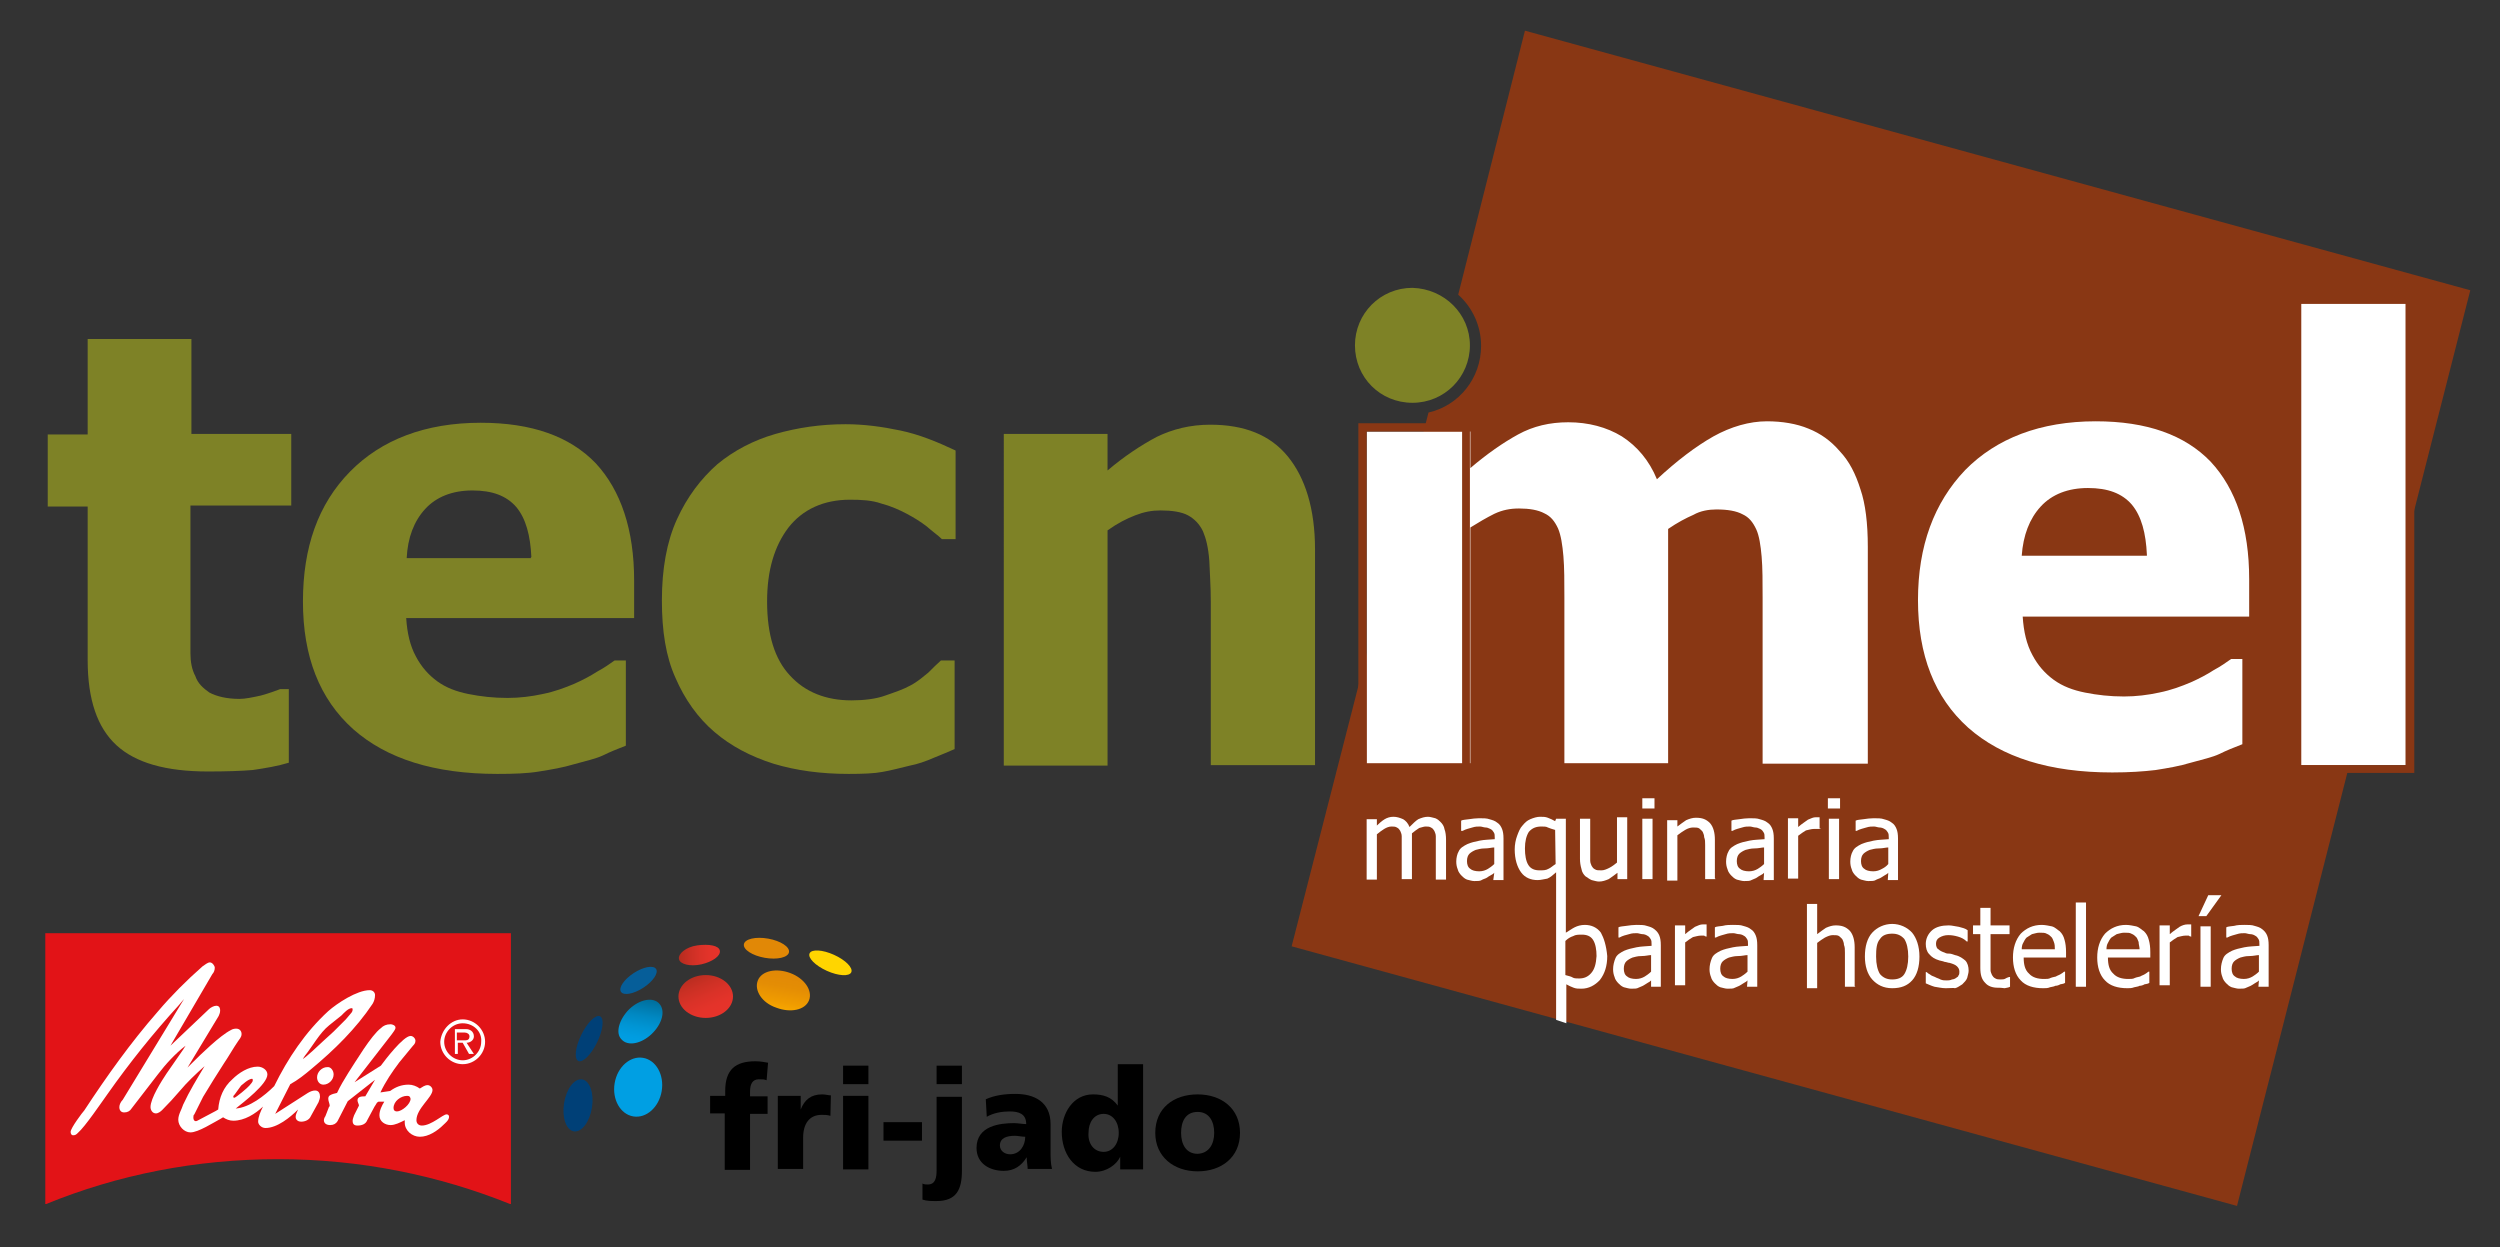<?xml version="1.0" encoding="utf-8"?>
<!-- Generator: Adobe Illustrator 22.0.1, SVG Export Plug-In . SVG Version: 6.00 Build 0)  -->
<svg version="1.1" id="Capa_1" xmlns="http://www.w3.org/2000/svg" xmlns:xlink="http://www.w3.org/1999/xlink" x="0px" y="0px"
	 viewBox="0 0 513.3 256.1" style="enable-background:new 0 0 513.3 256.1;" xml:space="preserve">
<rect x="0" y="0" width="513.3" height="256.1" fill="#333333" stroke="none"/>
<style type="text/css">
	.st0{fill:#893714;}
	.st1{fill:#7E8226;}
	.st2{fill:#FFFFFF;}
	.st3{fill:#E21317;}
	.st4{fill:#009FE3;}
	.st5{fill:url(#SVGID_1_);}
	.st6{fill:#004077;}
	.st7{fill:#065E99;}
	.st8{fill:url(#SVGID_2_);}
	.st9{fill:url(#SVGID_3_);}
	.st10{fill:url(#SVGID_4_);}
	.st11{fill:#E18806;}
	.st12{fill:#FFD500;}
</style>
<path class="st0" d="M313.1,6.3l-13.7,54.2c2.9,2.6,4.7,6.4,4.7,10.5c0,6.7-4.6,12.3-10.8,13.7l-28.1,109.6l194.1,53.3l47.9-188
	L313.1,6.3z"/>
<path class="st1" d="M301.8,70.9c0,6.5-5.2,11.8-11.8,11.8s-11.8-5.2-11.8-11.8c0-6.5,5.2-11.8,11.8-11.8
	C296.6,59.3,301.8,64.5,301.8,70.9"/>
<path class="st1" d="M42.7,158.4c-8.7,0-14.9-1.8-18.8-5.4c-3.9-3.6-5.9-9.3-5.9-17.5V104H9.8V89.2H18V69.6h21.3v19.5h20.5v14.7
	H39.1v24.1c0,2.5,0,4.4,0,6.2c0,1.8,0.3,3.4,1,4.7c0.5,1.5,1.6,2.5,2.9,3.4c1.5,0.8,3.6,1.3,6.2,1.3c1.1,0,2.6-0.3,4.4-0.7
	c1.8-0.5,3.1-1,3.9-1.3h1.8v15.1c-2.3,0.7-4.7,1.1-7.4,1.5C49.5,158.3,46.4,158.4,42.7,158.4"/>
<path class="st1" d="M102.1,158.9c-12.9,0-22.7-3.1-29.6-9.2c-6.9-6.2-10.3-14.9-10.3-26.2c0-11.1,3.1-20,9.7-26.7
	c6.4-6.5,15.4-10,26.8-10c10.5,0,18.3,2.8,23.6,8.3c5.2,5.6,7.9,13.7,7.9,24.1v7.7H83.4c0.2,3.1,0.8,5.7,2,7.9
	c1.1,2.1,2.6,3.8,4.4,5.1s3.9,2.1,6.4,2.6c2.5,0.5,5.1,0.8,8,0.8c2.5,0,4.9-0.3,7.2-0.8c2.5-0.5,4.6-1.3,6.5-2.1
	c1.8-0.8,3.3-1.6,4.7-2.5c1.5-0.8,2.6-1.6,3.6-2.3h2.3v17.5c-1.8,0.7-3.3,1.3-4.7,2c-1.5,0.7-3.4,1.1-5.9,1.8
	c-2.3,0.7-4.7,1.1-7.2,1.5C108.4,158.8,105.5,158.9,102.1,158.9 M109.1,114.4c-0.2-4.4-1.1-7.9-3.1-10.3c-2-2.3-4.9-3.4-9-3.4
	c-4.1,0-7.4,1.3-9.7,3.8s-3.6,5.9-3.8,10.1h25.5V114.4z"/>
<path class="st1" d="M174.2,158.9c-5.6,0-10.8-0.7-15.4-2.1c-4.7-1.5-8.7-3.6-12.1-6.5s-6.1-6.7-8-11.1c-2-4.4-2.8-9.7-2.8-15.9
	c0-6.5,1-12.1,3.1-16.7c2.1-4.6,4.9-8.3,8.3-11.3c3.4-2.8,7.4-4.9,11.9-6.2c4.6-1.3,9.3-2,14.4-2c3.8,0,7.5,0.5,11.3,1.3
	c3.8,0.8,7.5,2.3,11.3,4.1v18.2h-2.8c-0.8-0.8-2-1.6-3.1-2.6c-1.3-1-2.6-1.8-4.1-2.6s-3.3-1.6-5.2-2.1c-2-0.7-4.1-0.8-6.5-0.8
	c-5.4,0-9.7,2-12.6,5.7c-2.9,3.8-4.4,8.8-4.4,15.2c0,6.9,1.6,11.9,4.7,15.2c3.1,3.4,7.4,5.1,12.6,5.1c2.6,0,5.1-0.3,7-1
	c2-0.7,3.8-1.3,5.2-2.1c1.5-0.8,2.6-1.8,3.6-2.6c1-1,1.8-1.8,2.6-2.5h2.8v18.2c-1.1,0.5-2.6,1.1-4.3,1.8c-1.6,0.7-3.3,1.3-4.9,1.6
	c-2.1,0.5-3.9,1-5.7,1.3C179.6,158.8,177.2,158.9,174.2,158.9"/>
<path class="st1" d="M269.9,157.1h-21.3v-33.7c0-2.8-0.2-5.6-0.3-8.2c-0.2-2.8-0.7-4.7-1.3-6.1c-0.7-1.5-1.8-2.6-3.1-3.3
	c-1.3-0.7-3.3-1-5.6-1c-1.8,0-3.4,0.3-5.2,1c-1.8,0.7-3.6,1.6-5.7,3.1v48.3h-21.3V89.1h21.3v7.5c3.4-2.9,6.9-5.2,10.1-6.9
	c3.3-1.6,6.9-2.5,11-2.5c7,0,12.3,2.1,15.9,6.5c3.6,4.4,5.6,10.8,5.6,19.1V157.1z"/>
<path class="st2" d="M361.9,156.8v-34c0-3.3,0-6.2-0.2-8.5c-0.2-2.3-0.5-4.3-1.1-5.6c-0.7-1.5-1.5-2.5-2.8-3.1c-1.3-0.7-3.1-1-5.4-1
	c-1.6,0-3.3,0.3-4.7,1.1c-1.6,0.7-3.3,1.6-5.2,2.9v48.1h-21.3v-34c0-3.3,0-6.1-0.2-8.5c-0.2-2.3-0.5-4.3-1.1-5.7
	c-0.7-1.5-1.5-2.5-2.8-3.1c-1.3-0.7-3.1-1-5.2-1c-1.8,0-3.4,0.3-5.1,1.1c-1.6,0.8-3.3,1.8-4.9,2.8v48.4h-21.3V88.6h21.3v7.5
	c3.4-2.9,6.7-5.2,9.8-6.9s6.5-2.5,10.3-2.5c4.1,0,7.9,1,11,2.9c3.1,2,5.6,4.9,7.2,8.8c4.1-3.8,7.9-6.7,11.6-8.8
	c3.6-2,7.4-3.1,11-3.1c3.1,0,6.1,0.5,8.5,1.5c2.5,1,4.6,2.5,6.4,4.6c2,2.1,3.3,4.7,4.3,7.9c1,2.9,1.5,6.9,1.5,11.8v44.5H361.9z"/>
<path class="st2" d="M433.7,158.6c-12.9,0-22.7-3.1-29.6-9.2c-6.9-6.2-10.3-14.9-10.3-26.2c0-11.1,3.3-20,9.7-26.7
	c6.4-6.5,15.4-10,26.8-10c10.5,0,18.3,2.8,23.6,8.3c5.2,5.6,7.9,13.6,7.9,24.1v7.7h-46.5c0.2,3.1,0.8,5.7,2,7.9
	c1.1,2.1,2.6,3.8,4.4,5.1c1.8,1.3,3.9,2.1,6.4,2.6c2.5,0.5,5.1,0.8,8,0.8c2.5,0,4.9-0.3,7.2-0.8c2.5-0.5,4.6-1.3,6.5-2.1
	c1.8-0.8,3.3-1.6,4.7-2.5c1.5-0.8,2.6-1.6,3.6-2.3h2.3v17.5c-1.8,0.7-3.3,1.3-4.7,2c-1.5,0.7-3.4,1.1-5.9,1.8
	c-2.3,0.7-4.7,1.1-7.2,1.5C440.1,158.4,437.2,158.6,433.7,158.6 M440.8,113.9c-0.2-4.4-1.1-7.9-3.1-10.3c-2-2.3-4.9-3.4-9-3.4
	c-4.1,0-7.4,1.3-9.7,3.8c-2.3,2.5-3.6,5.9-3.9,10.1h25.7V113.9z"/>
<rect x="472.5" y="62.4" class="st2" width="21.6" height="94.7"/>
<path class="st0" d="M301.8,159.3h-22.9V86.9h22.9V159.3z M280.6,157.6h19.6v-69h-19.6V157.6z"/>
<path class="st0" d="M470.5,60.4v98.3h25.2V60.4H470.5z M493.9,157.1H472V62.1h21.9V157.1z"/>
<path class="st2" d="M294.8,180.5v-7.2c0-0.7,0-1.1,0-1.6s-0.2-0.8-0.3-1.1c-0.2-0.3-0.3-0.5-0.7-0.7c-0.3-0.2-0.7-0.2-1.1-0.2
	s-0.8,0.2-1.3,0.3c-0.5,0.3-1,0.7-1.5,1.1c0,0.2,0,0.3,0,0.5c0,0.2,0,0.3,0,0.7v8.2h-2.1v-7.2c0-0.7,0-1.1,0-1.6
	c0-0.5-0.2-0.8-0.3-1.1c-0.2-0.3-0.3-0.5-0.7-0.7c-0.3-0.2-0.7-0.2-1.1-0.2c-0.5,0-1,0.2-1.5,0.5c-0.5,0.3-1,0.7-1.5,1.1v9.3h-2.1
	v-12.4h2.1v1.3c0.5-0.5,1.1-1,1.6-1.3c0.5-0.3,1.1-0.5,1.8-0.5c0.7,0,1.3,0.2,2,0.5c0.5,0.3,1,0.8,1.3,1.6c0.7-0.7,1.3-1.3,1.8-1.6
	c0.7-0.3,1.3-0.5,2-0.5c0.5,0,1,0.2,1.5,0.3c0.5,0.2,0.8,0.5,1.1,0.8c0.3,0.3,0.7,0.8,0.8,1.5c0.2,0.5,0.3,1.3,0.3,2.1v8.2h-2.1
	V180.5z"/>
<path class="st2" d="M306.8,179.2c-0.2,0.2-0.3,0.3-0.7,0.5s-0.5,0.3-0.8,0.5c-0.3,0.2-0.8,0.3-1.1,0.5c-0.3,0.2-0.8,0.2-1.5,0.2
	c-0.5,0-1-0.2-1.5-0.3c-0.5-0.2-0.8-0.5-1.1-0.8s-0.7-0.8-0.8-1.3c-0.2-0.5-0.3-1-0.3-1.6c0-0.8,0.2-1.6,0.5-2.1
	c0.3-0.7,1-1.1,1.8-1.5c0.7-0.3,1.5-0.5,2.5-0.7c1-0.2,2-0.2,3.1-0.3v-0.3c0-0.5,0-0.8-0.2-1.1s-0.3-0.5-0.7-0.7s-0.7-0.3-1-0.3
	c-0.3,0-0.8-0.2-1.1-0.2c-0.5,0-1,0-1.6,0.2s-1.3,0.3-2,0.7H300v-2.1c0.3-0.2,1-0.2,1.6-0.3s1.5-0.2,2.1-0.2c0.8,0,1.6,0,2.1,0.2
	c0.7,0.2,1.1,0.3,1.6,0.7c0.5,0.3,0.8,0.8,1,1.3c0.2,0.5,0.3,1.1,0.3,2v8.5h-2.1L306.8,179.2L306.8,179.2z M306.8,177.4V174
	c-0.5,0-1.1,0.2-2,0.2c-0.8,0-1.3,0.2-1.8,0.3c-0.5,0.2-1,0.5-1.3,0.8s-0.5,0.8-0.5,1.5s0.2,1.3,0.7,1.6c0.3,0.3,1,0.5,1.8,0.5
	c0.7,0,1.3-0.2,1.8-0.5C305.8,178.2,306.3,177.9,306.8,177.4"/>
<path class="st2" d="M334.2,180.5h-2.1v-1.3c-0.7,0.5-1.3,1-1.8,1.3c-0.7,0.3-1.3,0.5-2,0.5c-0.5,0-1-0.2-1.5-0.3
	c-0.5-0.2-0.8-0.5-1.3-0.8c-0.3-0.3-0.7-0.8-0.8-1.5c-0.2-0.7-0.3-1.3-0.3-2.1v-8.2h2.1v7c0,0.7,0,1.1,0,1.6c0,0.5,0.2,0.8,0.3,1.1
	c0.2,0.3,0.3,0.5,0.7,0.7c0.3,0.2,0.7,0.2,1.3,0.2c0.5,0,1-0.2,1.6-0.5s1.1-0.7,1.6-1.1v-9.3h2.1V180.5z"/>
<path class="st2" d="M339.5,166h-2.3v-2.1h2.5v2.1H339.5z M339.3,180.5h-2.1v-12.4h2.1V180.5z"/>
<path class="st2" d="M352.2,180.5h-2.1v-7c0-0.7,0-1.1-0.2-1.6c0-0.5-0.2-0.8-0.3-1.1c-0.2-0.3-0.5-0.5-0.7-0.7
	c-0.3-0.2-0.7-0.2-1.3-0.2c-0.5,0-1.1,0.2-1.6,0.5s-1.1,0.7-1.6,1.1v9.3h-2.1v-12.4h2.1v1.3c0.7-0.5,1.3-1,1.8-1.3
	c0.7-0.3,1.3-0.5,2-0.5c1.3,0,2.1,0.3,2.9,1.1c0.7,0.8,1,2,1,3.4v8H352.2z"/>
<path class="st2" d="M362.2,179.2c-0.2,0.2-0.3,0.3-0.7,0.5s-0.5,0.3-0.8,0.5c-0.3,0.2-0.7,0.3-1.1,0.5c-0.3,0.2-0.8,0.2-1.5,0.2
	c-0.5,0-1-0.2-1.5-0.3c-0.5-0.2-0.8-0.5-1.1-0.8s-0.7-0.8-0.8-1.3c-0.2-0.5-0.3-1-0.3-1.6c0-0.8,0.2-1.6,0.5-2.1
	c0.3-0.7,1-1.1,1.8-1.5c0.7-0.3,1.5-0.5,2.5-0.7c1-0.2,2-0.2,3.1-0.3v-0.3c0-0.5,0-0.8-0.2-1.1c-0.2-0.3-0.3-0.5-0.7-0.7
	s-0.7-0.3-1-0.3c-0.3,0-0.8-0.2-1.1-0.2c-0.5,0-1,0-1.6,0.2s-1.3,0.3-2,0.7h-0.2v-2.1c0.3-0.2,1-0.2,1.6-0.3s1.5-0.2,2.1-0.2
	c0.8,0,1.6,0,2.1,0.2c0.7,0.2,1.1,0.3,1.6,0.7c0.5,0.3,0.8,0.8,1,1.3c0.2,0.5,0.3,1.1,0.3,2v8.5h-2.1L362.2,179.2L362.2,179.2z
	 M362.2,177.4V174c-0.5,0-1.1,0.2-2,0.2c-0.8,0-1.3,0.2-1.8,0.3c-0.5,0.2-1,0.5-1.3,0.8s-0.5,0.8-0.5,1.5s0.2,1.3,0.7,1.6
	c0.3,0.3,1,0.5,1.8,0.5c0.7,0,1.3-0.2,1.8-0.5C361.2,178.2,361.7,177.9,362.2,177.4"/>
<path class="st2" d="M373.8,170.2L373.8,170.2c-0.3,0-0.5,0-0.7,0c-0.2,0-0.3,0-0.7,0c-0.5,0-1.1,0.2-1.6,0.3
	c-0.5,0.3-1.1,0.7-1.6,1.1v8.8h-2.1v-12.4h2.1v1.8c0.8-0.7,1.5-1.1,2-1.5c0.7-0.3,1.1-0.5,1.6-0.5c0.2,0,0.3,0,0.5,0s0.2,0,0.3,0
	v2.3H373.8z"/>
<path class="st2" d="M377.8,166h-2.5v-2.1h2.5V166z M377.6,180.5h-2.1v-12.4h2.1V180.5z"/>
<path class="st2" d="M387.7,179.2c-0.2,0.2-0.3,0.3-0.7,0.5c-0.3,0.2-0.5,0.3-0.8,0.5c-0.3,0.2-0.8,0.3-1.1,0.5
	c-0.3,0.2-0.8,0.2-1.5,0.2c-0.5,0-1-0.2-1.5-0.3c-0.5-0.2-0.8-0.5-1.1-0.8s-0.7-0.8-0.8-1.3c-0.2-0.5-0.3-1-0.3-1.6
	c0-0.8,0.2-1.6,0.5-2.1c0.3-0.7,1-1.1,1.8-1.5c0.7-0.3,1.5-0.5,2.5-0.7c1-0.2,2-0.2,3.1-0.3v-0.3c0-0.5,0-0.8-0.2-1.1
	s-0.3-0.5-0.7-0.7c-0.3-0.2-0.7-0.3-1-0.3c-0.3,0-0.8-0.2-1.1-0.2c-0.5,0-1,0-1.6,0.2s-1.3,0.3-2,0.7H381v-2.1
	c0.3-0.2,1-0.2,1.6-0.3s1.5-0.2,2.1-0.2c0.8,0,1.6,0,2.1,0.2c0.7,0.2,1.1,0.3,1.6,0.7c0.5,0.3,0.8,0.8,1,1.3c0.2,0.5,0.3,1.1,0.3,2
	v8.5h-2.1L387.7,179.2L387.7,179.2z M387.7,177.4V174c-0.5,0-1.1,0.2-2,0.2c-0.8,0-1.3,0.2-1.8,0.3c-0.5,0.2-1,0.5-1.3,0.8
	s-0.5,0.8-0.5,1.5s0.2,1.3,0.7,1.6c0.3,0.3,1,0.5,1.8,0.5c0.7,0,1.3-0.2,1.8-0.5C386.8,178.2,387.3,177.9,387.7,177.4"/>
<path class="st2" d="M328.7,191.5c-0.8-1.1-2-1.6-3.3-1.6c-0.8,0-1.5,0.2-2.1,0.5s-1.1,0.7-1.8,1.1v-0.7l0,0v-22.7h-2l-0.2,0.5
	c-0.5-0.3-1-0.5-1.5-0.7s-1-0.2-1.6-0.2s-1.3,0.2-2,0.5c-0.7,0.3-1.1,0.7-1.6,1.3c-0.5,0.5-0.8,1.3-1.1,2.1
	c-0.3,0.8-0.5,1.8-0.5,2.8c0,2,0.5,3.6,1.3,4.7c0.8,1.1,2,1.6,3.4,1.6c0.7,0,1.3-0.2,2-0.3c0.7-0.3,1.1-0.7,1.8-1.3v11l0,0v19.3
	l2.1,0.7v-8c0.5,0.3,1,0.5,1.5,0.7c0.5,0.2,1,0.2,1.6,0.2c1.5,0,2.8-0.7,3.8-1.8c1-1.3,1.5-2.9,1.5-4.9
	C329.8,194.1,329.3,192.6,328.7,191.5 M319.4,177.4c-0.5,0.3-1,0.8-1.5,1c-0.5,0.3-1.1,0.3-1.8,0.3c-1,0-1.8-0.3-2.3-1.1
	c-0.5-0.8-0.7-2-0.7-3.4c0-1.5,0.3-2.6,0.8-3.4c0.7-0.8,1.5-1.1,2.6-1.1c0.5,0,1,0,1.3,0.2c0.5,0.2,0.8,0.3,1.5,0.5L319.4,177.4
	L319.4,177.4z M326.7,199.8c-0.7,0.8-1.5,1.1-2.5,1.1c-0.5,0-1,0-1.3-0.2c-0.3-0.2-0.8-0.3-1.5-0.5v-7c0.5-0.5,1-0.8,1.6-1
	c0.5-0.3,1.1-0.3,1.8-0.3c1,0,1.8,0.3,2.3,1.1c0.5,0.8,0.7,2,0.7,3.3C327.7,197.9,327.4,199,326.7,199.8"/>
<path class="st2" d="M339,201.3c-0.2,0.2-0.3,0.3-0.7,0.5c-0.3,0.2-0.5,0.3-0.8,0.5c-0.3,0.2-0.7,0.3-1.1,0.5
	c-0.3,0.2-0.8,0.2-1.5,0.2c-0.5,0-1-0.2-1.5-0.3c-0.5-0.2-0.8-0.5-1.1-0.8s-0.7-0.8-0.8-1.3c-0.2-0.5-0.3-1-0.3-1.6
	c0-0.8,0.2-1.6,0.5-2.3c0.3-0.7,1-1.1,1.8-1.5c0.7-0.3,1.5-0.5,2.5-0.7c1-0.2,2-0.2,3.1-0.3v-0.3c0-0.5,0-0.8-0.2-1.1
	s-0.3-0.5-0.7-0.7c-0.3-0.2-0.7-0.3-1-0.3s-0.8-0.2-1.1-0.2c-0.5,0-1,0-1.6,0.2c-0.7,0.2-1.3,0.3-2,0.7h-0.2v-2.1
	c0.3-0.2,1-0.2,1.6-0.3s1.5-0.2,2.1-0.2c0.8,0,1.6,0,2.1,0.2c0.7,0.2,1.1,0.3,1.6,0.7s0.8,0.8,1,1.3c0.2,0.5,0.3,1.1,0.3,2v8.5H339
	L339,201.3L339,201.3z M339,199.5v-3.4c-0.5,0-1.1,0.2-2,0.2s-1.3,0.2-1.8,0.3c-0.5,0.2-1,0.5-1.3,0.8c-0.3,0.3-0.5,0.8-0.5,1.5
	c0,0.7,0.2,1.3,0.7,1.6c0.3,0.3,1,0.5,1.8,0.5c0.7,0,1.3-0.2,1.8-0.5C338,200.3,338.5,200,339,199.5"/>
<path class="st2" d="M350.6,192.3L350.6,192.3c-0.3,0-0.5,0-0.7-0.2c-0.2,0-0.3,0-0.7,0c-0.5,0-1.1,0.2-1.6,0.3
	c-0.5,0.3-1.1,0.7-1.6,1.1v8.8h-2.1V190h2.1v1.8c0.8-0.7,1.5-1.1,2-1.5c0.7-0.3,1.1-0.5,1.6-0.5c0.2,0,0.3,0,0.5,0s0.2,0,0.3,0v2.5
	H350.6z"/>
<path class="st2" d="M358.8,201.3c-0.2,0.2-0.3,0.3-0.7,0.5c-0.3,0.2-0.5,0.3-0.8,0.5c-0.3,0.2-0.7,0.3-1.1,0.5
	c-0.3,0.2-0.8,0.2-1.5,0.2c-0.5,0-1-0.2-1.5-0.3c-0.5-0.2-0.8-0.5-1.1-0.8s-0.7-0.8-0.8-1.3c-0.2-0.5-0.3-1-0.3-1.6
	c0-0.8,0.2-1.6,0.5-2.3c0.3-0.7,1-1.1,1.8-1.5c0.7-0.3,1.5-0.5,2.5-0.7c1-0.2,2-0.2,3.1-0.3v-0.3c0-0.5,0-0.8-0.2-1.1
	s-0.3-0.5-0.7-0.7c-0.3-0.2-0.7-0.3-1-0.3c-0.3,0-0.8-0.2-1.1-0.2c-0.5,0-1,0-1.6,0.2s-1.3,0.3-2,0.7h-0.2v-2.1
	c0.3-0.2,1-0.2,1.6-0.3c0.7-0.2,1.5-0.2,2.1-0.2c0.8,0,1.6,0,2.1,0.2c0.7,0.2,1.1,0.3,1.6,0.7c0.5,0.3,0.8,0.8,1,1.3
	c0.2,0.5,0.3,1.1,0.3,2v8.5h-2.1L358.8,201.3L358.8,201.3z M358.8,199.5v-3.4c-0.5,0-1.1,0.2-2,0.2c-0.8,0-1.3,0.2-1.8,0.3
	c-0.5,0.2-1,0.5-1.3,0.8c-0.3,0.3-0.5,0.8-0.5,1.5c0,0.7,0.2,1.3,0.7,1.6c0.3,0.3,1,0.5,1.8,0.5c0.7,0,1.3-0.2,1.8-0.5
	C357.8,200.3,358.3,200,358.8,199.5"/>
<path class="st2" d="M380.9,202.6h-2.1v-7c0-0.7,0-1.1-0.2-1.6c0-0.5-0.2-0.8-0.3-1.1c-0.2-0.3-0.5-0.5-0.7-0.7
	c-0.3-0.2-0.7-0.2-1.3-0.2c-0.5,0-1,0.2-1.6,0.5c-0.5,0.3-1.1,0.7-1.6,1.1v9.3h-2.1v-17.3h2.1v6.2c0.7-0.5,1.3-1,1.8-1.3
	c0.7-0.3,1.3-0.5,2-0.5c1.3,0,2.1,0.3,2.9,1.1c0.7,0.8,1,2,1,3.4v8H380.9z"/>
<path class="st2" d="M394.1,196.4c0,2.1-0.5,3.8-1.5,4.9s-2.3,1.6-4.1,1.6c-1.8,0-3.1-0.7-4.1-1.8c-1-1.1-1.5-2.8-1.5-4.7
	c0-2.1,0.5-3.8,1.5-4.9c1-1.1,2.5-1.8,4.1-1.8c1.6,0,3.1,0.7,4.1,1.8C393.5,192.6,394.1,194.3,394.1,196.4 M391.8,196.4
	c0-1.6-0.3-2.8-0.8-3.6c-0.7-0.8-1.5-1.1-2.5-1.1c-1.1,0-2,0.3-2.5,1.1c-0.7,0.8-0.8,2-0.8,3.6s0.3,2.8,0.8,3.6
	c0.7,0.8,1.5,1.1,2.5,1.1c1.1,0,2-0.3,2.5-1.1C391.5,199.2,391.8,198,391.8,196.4"/>
<path class="st2" d="M399.5,202.9c-0.8,0-1.6-0.2-2.3-0.3c-0.7-0.2-1.3-0.5-1.8-0.7v-2.3h0.2c0.2,0.2,0.3,0.3,0.7,0.5
	c0.2,0.2,0.5,0.3,1,0.5c0.3,0.2,0.8,0.3,1.1,0.5c0.5,0.2,0.8,0.2,1.3,0.2c0.3,0,0.7,0,1.1-0.2c0.3,0,0.7-0.2,0.8-0.3
	c0.3-0.2,0.5-0.3,0.5-0.5c0.2-0.2,0.2-0.5,0.2-0.8c0-0.5-0.2-0.8-0.5-1.1c-0.3-0.3-0.8-0.5-1.5-0.7c-0.3,0-0.7-0.2-1-0.2
	c-0.5-0.2-0.8-0.2-1.1-0.3c-1-0.3-1.6-0.7-2.1-1.3c-0.5-0.5-0.7-1.3-0.7-2.1c0-1.1,0.5-2.1,1.3-2.8c0.8-0.7,2-1,3.4-1
	c0.7,0,1.3,0.2,2.1,0.3c0.7,0.2,1.3,0.3,1.8,0.7v2.3h-0.2c-0.5-0.5-1.1-0.8-1.8-1s-1.3-0.3-2-0.3c-0.7,0-1.3,0.2-1.8,0.5
	c-0.5,0.3-0.7,0.7-0.7,1.3c0,0.5,0.2,1,0.5,1.1c0.3,0.3,0.7,0.5,1.3,0.7c0.3,0.2,0.7,0.2,1,0.2c0.3,0,0.8,0.2,1.1,0.3
	c1,0.2,1.6,0.7,2.1,1.1c0.5,0.5,0.7,1.3,0.7,2.1c0,0.5-0.2,1-0.3,1.5c-0.2,0.5-0.5,0.8-1,1.3c-0.5,0.3-1,0.7-1.5,0.8
	C401.2,202.8,400.5,202.9,399.5,202.9"/>
<path class="st2" d="M410.2,202.8c-1.1,0-2-0.3-2.6-1c-0.7-0.7-1-1.6-1-3.1v-6.9h-1.5V190h1.5v-3.6h2.1v3.6h3.9v1.8h-3.9v5.9
	c0,0.7,0,1.1,0,1.5s0.2,0.7,0.3,1c0.2,0.3,0.3,0.5,0.7,0.7c0.3,0.2,0.7,0.2,1.1,0.2c0.3,0,0.7,0,1-0.2c0.3-0.2,0.5-0.2,0.7-0.3h0.2
	v2c-0.3,0.2-0.8,0.2-1.1,0.3C411,202.8,410.5,202.8,410.2,202.8"/>
<path class="st2" d="M419.5,202.9c-2,0-3.6-0.5-4.6-1.6c-1.1-1.1-1.6-2.8-1.6-4.7s0.5-3.6,1.6-4.9c1.1-1.1,2.5-1.8,4.3-1.8
	c0.8,0,1.5,0.2,2.1,0.3c0.7,0.2,1.1,0.7,1.6,1c0.5,0.5,0.8,1,1,1.8c0.2,0.7,0.3,1.5,0.3,2.5v1.1h-8.7c0,1.5,0.3,2.6,1.1,3.3
	c0.7,0.8,1.8,1.1,3.1,1.1c0.5,0,1,0,1.3-0.2c0.5-0.2,0.8-0.2,1.1-0.3c0.3-0.2,0.7-0.3,1-0.5c0.3-0.2,0.5-0.3,0.7-0.5h0.2v2.3
	c-0.3,0.2-0.5,0.2-1,0.3c-0.3,0.2-0.7,0.3-1,0.3c-0.3,0.2-0.8,0.2-1.1,0.3C420.5,202.9,420,202.9,419.5,202.9 M421.9,194.9
	c0-0.5,0-1-0.2-1.5c-0.2-0.5-0.3-0.8-0.5-1c-0.3-0.3-0.5-0.5-1-0.7c-0.3-0.2-0.8-0.2-1.5-0.2c-0.5,0-1,0.2-1.5,0.3
	c-0.3,0.2-0.8,0.5-1.1,0.7c-0.3,0.3-0.5,0.7-0.7,1.1c-0.2,0.3-0.3,0.8-0.3,1.3h6.7V194.9z"/>
<rect x="426.2" y="185.3" class="st2" width="2.1" height="17.3"/>
<path class="st2" d="M436.8,202.9c-2,0-3.6-0.5-4.6-1.6c-1.1-1.1-1.6-2.8-1.6-4.7s0.5-3.6,1.6-4.9c1.1-1.1,2.5-1.8,4.3-1.8
	c0.8,0,1.5,0.2,2.1,0.3c0.7,0.2,1.1,0.7,1.6,1c0.5,0.5,0.8,1,1,1.8c0.2,0.7,0.3,1.5,0.3,2.5v1.1h-8.7c0,1.5,0.3,2.6,1.1,3.3
	c0.7,0.8,1.8,1.1,3.1,1.1c0.5,0,1,0,1.3-0.2c0.5-0.2,0.8-0.2,1.1-0.3c0.3-0.2,0.7-0.3,1-0.5s0.5-0.3,0.7-0.5h0.2v2.3
	c-0.3,0.2-0.5,0.2-1,0.3c-0.3,0.2-0.7,0.3-1,0.3c-0.3,0.2-0.8,0.2-1.1,0.3C437.7,202.9,437.3,202.9,436.8,202.9 M439.3,194.9
	c0-0.5-0.2-1-0.2-1.5c-0.2-0.5-0.3-0.8-0.5-1c-0.3-0.3-0.5-0.5-1-0.7c-0.3-0.2-0.8-0.2-1.5-0.2c-0.5,0-1,0.2-1.5,0.3
	c-0.3,0.2-0.8,0.5-1.1,0.7c-0.3,0.3-0.5,0.7-0.7,1.1c-0.2,0.3-0.3,0.8-0.3,1.3h6.7V194.9z"/>
<path class="st2" d="M450.1,192.3L450.1,192.3c-0.3,0-0.5,0-0.7-0.2c-0.2,0-0.3,0-0.7,0c-0.5,0-1.1,0.2-1.6,0.3
	c-0.5,0.3-1.1,0.7-1.6,1.1v8.8h-2.1V190h2.1v1.8c0.8-0.7,1.5-1.1,2-1.5c0.5-0.3,1.1-0.5,1.6-0.5c0.2,0,0.3,0,0.5,0
	c0.2,0,0.2,0,0.3,0v2.5H450.1z"/>
<path class="st2" d="M456.1,183.8l-3.1,4.3h-1.6l2-4.3H456.1z M453.9,202.6h-2.1v-12.4h2.1V202.6z"/>
<path class="st2" d="M463.8,201.3c-0.2,0.2-0.3,0.3-0.7,0.5c-0.3,0.2-0.5,0.3-0.8,0.5c-0.3,0.2-0.7,0.3-1.1,0.5
	c-0.3,0.2-0.8,0.2-1.5,0.2c-0.5,0-1-0.2-1.5-0.3c-0.5-0.2-0.8-0.5-1.1-0.8c-0.3-0.3-0.7-0.8-0.8-1.3c-0.2-0.5-0.3-1-0.3-1.6
	c0-0.8,0.2-1.6,0.5-2.3c0.3-0.7,1-1.1,1.8-1.5c0.7-0.3,1.5-0.5,2.5-0.7c1-0.2,2-0.2,3.1-0.3v-0.3c0-0.5,0-0.8-0.2-1.1
	c-0.2-0.3-0.3-0.5-0.7-0.7c-0.3-0.2-0.7-0.3-1-0.3s-0.8-0.2-1.1-0.2c-0.5,0-1,0-1.6,0.2s-1.3,0.3-2,0.7h-0.2v-2.1
	c0.3-0.2,1-0.2,1.6-0.3c0.7-0.2,1.5-0.2,2.1-0.2c0.8,0,1.6,0,2.1,0.2c0.7,0.2,1.1,0.3,1.6,0.7s0.8,0.8,1,1.3c0.2,0.5,0.3,1.1,0.3,2
	v8.5h-2.1L463.8,201.3L463.8,201.3z M463.8,199.5v-3.4c-0.5,0-1.1,0.2-2,0.2s-1.3,0.2-1.8,0.3c-0.5,0.2-1,0.5-1.3,0.8
	c-0.3,0.3-0.5,0.8-0.5,1.5c0,0.7,0.2,1.3,0.7,1.6c0.3,0.3,1,0.5,1.8,0.5c0.7,0,1.3-0.2,1.8-0.5C462.8,200.3,463.3,200,463.8,199.5"
	/>
<g>
	<path class="st3" d="M57.1,238c16.9,0,32.9,3.3,47.6,9.2h0.2v-55.6H9.3v55.6h0.2C24.2,241.2,40.2,238,57.1,238z"/>
	<g>
		<path class="st2" d="M66.2,213.9l2.3-2.1l2.5-2.5l1.1-1.3c0.2-0.2,0.3-0.5,0.3-0.7c0-0.2,0-0.3-0.2-0.3c-0.7,0-1.6,1-2.1,1.5
			l-2.5,2c-2,1.6-3.4,4.3-5.1,6.4c0,0.2-0.3,0.3-0.3,0.5C62.6,217.3,65.9,214.2,66.2,213.9 M49.5,222.9l-1.3,1.8
			c-0.2,0.2-0.3,0.3-0.3,0.5c0,0,0,0.2,0.2,0.2c0.3,0,2.8-2.1,3.1-2.5s0.7-0.7,0.7-1.1c0-0.2,0-0.3-0.2-0.3
			C50.9,221.6,49.9,222.6,49.5,222.9 M37.8,205.1l-1.1,1.3c-5.2,5.7-10.1,11.8-14.6,18.2c-1.3,1.8-4.6,6.7-6.1,8
			c-0.3,0.3-0.5,0.5-1,0.5c-0.3,0-0.5-0.3-0.5-0.7c0-0.8,2.5-4.1,2.8-4.4c4.6-7,9.5-13.9,15.1-20.3c2.8-3.3,5.9-6.4,9.2-9.3
			c0.5-0.3,1-0.8,1.5-0.8c0.5,0,1,0.7,1,1.1c0,0.5-0.2,1-0.5,1.3L35,214.7l7.9-7.5c0.3-0.3,1-0.7,1.5-0.7c0.5,0,0.8,0.3,0.8,1
			c0,0.5-0.2,0.8-0.3,1.1l-6.4,10.6l1-1c1.8-1.8,5.7-5.6,7.9-6.7c0.3-0.2,0.7-0.3,1.1-0.3c0.7,0,1.1,0.5,1.1,1.1
			c0,0.7-0.5,1.1-0.8,1.6c-0.7,1-2.1,3.4-2.8,4.4c-1.5,2.3-2.9,4.6-4.3,6.9l-1.8,3.6c-0.2,0.2-0.2,0.3-0.2,0.7s0.2,0.7,0.5,0.7
			c0.2,0,0.5-0.2,0.7-0.3l3.4-1.8l0.5-0.3c0.2-2.5,1.1-4.6,2.9-6.2c1.3-1.3,3.3-2.6,5.2-2.6c1,0,2,0.7,2,1.6c0,2-4.9,5.7-6.5,7
			c2.8-0.2,5.9-2.6,7.9-4.6c2.8-5.7,6.4-11.1,11.1-15.4c1.8-1.6,5.9-4.3,8.5-4.3c0.7,0,1.1,0.5,1.1,1c0,0.7-0.2,1.3-0.5,1.8
			c-3.4,5.1-7.9,9.5-12.6,13.4c-1.3,1.1-2.8,2.3-4.3,3.1l-3.1,6.1l6.7-4.3c0.5-0.3,1-0.5,1.5-0.5c0.8,0,1,0.7,1,1.3
			c0,0.3-0.2,0.8-0.3,1.1l-1.6,2.9c-0.3,0.7-1.1,1.1-2,1.1c-0.5,0-1.1-0.3-1.1-1c0-0.5,0.3-1,0.5-1.5c-1.6,1.6-4.3,3.8-6.7,3.8
			c-0.8,0-1.5-0.7-1.5-1.3c0-1,0.5-2.1,1-3.1c-1.6,1.5-3.8,2.9-6.1,2.9c-0.8,0-1.5-0.3-2.1-0.7l-0.5,0.3c-1.5,0.8-4.6,2.8-6.2,2.8
			c-1.3,0-2.5-1.3-2.5-2.6c0-1.1,0.7-2.1,1-3.1c1.3-2.8,2.9-5.4,4.4-7.9c-1.8,1.6-3.6,3.3-5.1,5.1c-1.1,1.3-2.3,2.6-3.6,3.9
			c-0.3,0.3-0.8,0.7-1.3,0.7c-0.7,0-1.1-0.7-1.1-1.3c0-1.8,2.3-5.4,3.3-6.9l3.4-4.9l0.5-0.8c-2.1,1.6-4.1,3.8-5.7,5.9l-5.4,7
			c-0.3,0.5-0.8,0.8-1.5,0.8s-1-0.5-1-1.1c0-0.5,0.3-1.1,0.7-1.5L37.8,205.1z"/>
		<path class="st2" d="M68.5,220.6c0,1.1-1,2.1-2.1,2.1c-0.8,0-1.3-0.7-1.3-1.5c0-1.1,1-2.1,2.1-2.1C67.9,219,68.5,219.8,68.5,220.6
			"/>
		<path class="st2" d="M83.6,225c-1.3,0-2.8,1.1-2.8,2.5c0,0.5,0.3,0.7,0.7,0.7c1,0,2.8-1.5,2.8-2.6C84.2,225.2,84.1,225,83.6,225
			 M72.8,222.2l5.4-3.4c0.8-1.1,4.6-6.1,6.1-6.1c0.5,0,1,0.5,1,1s-0.3,0.8-0.5,1l-2.8,3.4c-1.5,2-2.8,3.9-3.9,6.2l2-0.3
			c1.1-0.8,2.3-1.3,3.8-1.3c0.8,0,1.6,0.3,2.3,0.8c0.5-0.3,1-0.7,1.6-0.7c0.5,0,1,0.5,1,1c0,1.5-3.3,3.8-3.3,6.2
			c0,0.7,0.5,1.1,1.1,1.1c2,0,4.3-2.3,5.1-2.3c0.3,0,0.5,0.2,0.5,0.5c0,0.7-0.8,1.3-1.1,1.6c-1.3,1.3-3.1,2.5-4.9,2.5
			c-1.6,0-3.1-1.3-3.1-2.9c0-0.2,0-0.3,0-0.5c-1,0.5-2,1-2.9,1c-1.1,0-2.3-0.7-2.3-2c0-1,0.5-2,1-2.8h-1h-0.2l-0.3,0.2l-0.3,0.5
			l-0.2,0.3l-1.5,2.8c-0.3,0.8-1.1,1.1-2,1.1c-0.7,0-1-0.3-1-1c0-0.3,0.2-0.8,0.3-1.1l1-2V227c0-0.3-0.3-0.7-0.3-1.1
			c0-0.8,1-0.8,1.6-0.8l2-3.4l-5.6,4.4l-2.1,4.1c-0.3,0.5-0.8,0.8-1.5,0.8s-1.3-0.3-1.3-1c0-0.3,0.2-0.7,0.3-0.8l0.7-1.8
			c0-0.2,0.2-0.2,0.2-0.3c0-0.5-0.3-1-0.3-1.5c0-0.7,0.5-0.8,1-1l0.8-0.2c0.7-1.5,1.5-2.8,2.3-4.1c1.5-2.3,4.7-7.7,6.7-9.2
			c0.5-0.5,1.1-0.8,2-0.8c0.3,0,1,0.2,1,0.7c0,0.3-0.2,0.5-0.3,0.7l-0.5,0.7L72.8,222.2z"/>
		<path class="st2" d="M95,210.1c-2.1,0-3.8,1.8-3.8,3.8c0,2.1,1.8,3.8,3.8,3.8c2.1,0,3.8-1.8,3.8-3.8C99,211.8,97.2,210.1,95,210.1
			 M95,209.3c2.5,0,4.6,2.1,4.6,4.6c0,2.5-2.1,4.6-4.6,4.6s-4.6-2.1-4.6-4.6C90.6,211.4,92.6,209.3,95,209.3"/>
		<path class="st2" d="M94,213.6h1.6c0.5,0,0.8-0.3,0.8-0.8c0-0.5-0.5-0.8-1-0.8h-1.6v1.6H94z M93.4,216.4v-5.1h2.3
			c0.8,0,1.6,0.5,1.6,1.5c0,0.8-0.8,1.3-1.5,1.3l1.5,2.3h-1l-1.3-2.3h-1v2.3H93.4z"/>
	</g>
</g>
<g>
	
		<ellipse transform="matrix(0.164 -0.986 0.986 0.164 -110.546 315.869)" class="st4" cx="131.1" cy="223.2" rx="6.1" ry="4.9"/>
	
		<linearGradient id="SVGID_1_" gradientUnits="userSpaceOnUse" x1="130.692" y1="139.642" x2="132.343" y2="149.009" gradientTransform="matrix(1 0 0 -1 0 354.11)">
		<stop  offset="0" style="stop-color:#009FE3"/>
		<stop  offset="0.164" style="stop-color:#009CE0"/>
		<stop  offset="0.384" style="stop-color:#0095D4"/>
		<stop  offset="0.636" style="stop-color:#0088C2"/>
		<stop  offset="0.911" style="stop-color:#0075A6"/>
		<stop  offset="1" style="stop-color:#006E9C"/>
	</linearGradient>
	<path class="st5" d="M133.8,212.3c-2.1,2-4.9,2.6-6.2,1.1c-1.3-1.3-0.5-4.1,1.6-6.2c2.1-2,4.9-2.6,6.2-1.1S135.9,210.3,133.8,212.3
		z"/>
	
		<ellipse transform="matrix(0.156 -0.988 0.988 0.156 -124.215 308.805)" class="st6" cx="118.7" cy="227.1" rx="5.4" ry="2.9"/>
	
		<ellipse transform="matrix(0.438 -0.899 0.899 0.438 -123.742 228.517)" class="st6" cx="120.9" cy="213.3" rx="5.1" ry="1.8"/>
	
		<ellipse transform="matrix(0.838 -0.545 0.545 0.838 -88.552 104.11)" class="st7" cx="131.2" cy="201.3" rx="4.3" ry="1.8"/>
	
		<linearGradient id="SVGID_2_" gradientUnits="userSpaceOnUse" x1="139.345" y1="158.006" x2="147.766" y2="158.006" gradientTransform="matrix(1 0 0 -1 0 354.11)">
		<stop  offset="0" style="stop-color:#B42C1F"/>
		<stop  offset="2.165020e-02" style="stop-color:#B62C1F"/>
		<stop  offset="0.277" style="stop-color:#CB2F24"/>
		<stop  offset="0.529" style="stop-color:#DA3228"/>
		<stop  offset="0.773" style="stop-color:#E4332A"/>
		<stop  offset="1" style="stop-color:#E6332A"/>
	</linearGradient>
	<path class="st8" d="M144,198c-2.3,0.5-4.4,0-4.6-1.1c-0.2-1.1,1.5-2.5,3.8-2.8c2.3-0.3,4.4,0,4.6,1.1S146.2,197.5,144,198z"/>
	
		<linearGradient id="SVGID_3_" gradientUnits="userSpaceOnUse" x1="142.959" y1="153.766" x2="146.916" y2="145.281" gradientTransform="matrix(1 0 0 -1 0 354.11)">
		<stop  offset="0" style="stop-color:#BA2D20"/>
		<stop  offset="0.234" style="stop-color:#CB3024"/>
		<stop  offset="0.5" style="stop-color:#DA3228"/>
		<stop  offset="0.759" style="stop-color:#E4332A"/>
		<stop  offset="1" style="stop-color:#E6332A"/>
	</linearGradient>
	<ellipse class="st9" cx="144.9" cy="204.6" rx="5.6" ry="4.4"/>
	
		<linearGradient id="SVGID_4_" gradientUnits="userSpaceOnUse" x1="160.113" y1="146.835" x2="161.476" y2="154.564" gradientTransform="matrix(1 0 0 -1 0 354.11)">
		<stop  offset="0" style="stop-color:#F7A700"/>
		<stop  offset="0.188" style="stop-color:#F09C00"/>
		<stop  offset="0.608" style="stop-color:#E48D04"/>
		<stop  offset="1" style="stop-color:#E18806"/>
	</linearGradient>
	<path class="st10" d="M155.6,201.3c0.8-2,3.8-2.6,6.7-1.5c2.9,1.1,4.6,3.6,3.8,5.6c-0.8,2-3.8,2.6-6.7,1.5
		C156.4,205.9,154.8,203.3,155.6,201.3z"/>
	
		<ellipse transform="matrix(0.174 -0.985 0.985 0.174 -61.882 315.732)" class="st11" cx="157.3" cy="194.8" rx="2" ry="4.7"/>
	
		<ellipse transform="matrix(0.412 -0.911 0.911 0.412 -79.666 271.642)" class="st12" cx="170.5" cy="197.5" rx="1.8" ry="4.7"/>
	<g>
		<path d="M148.7,228.6h-2.9V225h3.1v-1c0-4.4,2.1-6.1,6.2-6.1c1.1,0,2,0.2,2.6,0.3l-0.3,3.6c-0.5-0.2-0.8-0.2-1.6-0.2
			c-1.3,0-1.8,1-1.8,2.5v1h3.6v3.6h-3.6v11.5h-5.2V228.6z"/>
		<path d="M170.5,229.1c-0.7-0.2-1.1-0.2-1.8-0.2c-2.5,0-3.8,1.8-3.8,4.7v6.4h-5.2V225h4.7v2.8l0,0c0.8-2,2.1-3.1,4.4-3.1
			c0.7,0,1.3,0.2,1.8,0.2L170.5,229.1z"/>
		<path d="M178.3,222.6h-5.2v-3.8h5.2V222.6z M173.1,225h5.2v15.1h-5.2V225z"/>
		<path d="M181.4,230.4h7.9v3.8h-7.9V230.4z"/>
		<path d="M189.4,243c0.3,0.2,0.8,0.2,1.1,0.2c1.6,0,1.8-1.5,1.8-2.9v-15.1h5.2v15.2c0,3.8-1.1,6.2-5.2,6.2c-1.1,0-2,0-2.9-0.3V243z
			 M197.5,222.6h-5.2v-3.8h5.2V222.6z"/>
		<path d="M211,240.1c0-0.8-0.2-1.6-0.2-2.5l0,0c-1.1,1.8-2.6,2.8-4.7,2.8c-2.9,0-5.6-1.5-5.6-4.7c0-4.6,4.9-5.1,7.7-5.1
			c0.8,0,1.8,0.2,2.5,0.2c0-2.1-1.5-2.6-3.4-2.6c-1.6,0-3.3,0.3-4.7,1.1l-0.2-3.6c1.8-0.8,3.8-1.1,6.1-1.1c3.8,0,7.2,1.6,7.2,6.2
			v5.6c0,1.1,0,2.5,0.3,3.6H211V240.1z M207.4,237c2,0,3.1-1.8,3.1-3.6c-0.7,0-1.5-0.2-2.1-0.2c-1.8,0-3.1,0.5-3.1,2
			C205.3,236.3,206.3,237,207.4,237z"/>
		<path d="M234.8,240.1H230v-2.6l0,0c-0.7,1.6-2.8,3.1-5.1,3.1c-4.4,0-6.9-3.8-6.9-8.2c0-3.8,2.3-7.7,6.4-7.7c2.1,0,3.8,0.5,5.1,2.3
			l0,0v-8.5h5.2V240.1z M226.6,236.5c1.8,0,3.1-1.6,3.1-3.9c0-2.3-1.3-3.9-3.1-3.9c-2,0-3.1,1.8-3.1,3.8
			C223.3,234.8,224.6,236.5,226.6,236.5z"/>
		<path d="M237.2,232.6c0-5.1,3.8-7.9,8.7-7.9s8.7,2.9,8.7,7.9s-3.8,7.9-8.7,7.9S237.2,237.5,237.2,232.6z M249.3,232.6
			c0-2.3-1-4.3-3.4-4.3c-2.5,0-3.4,2-3.4,4.3c0,2.3,1,4.3,3.4,4.3C248.3,236.8,249.3,234.8,249.3,232.6z"/>
	</g>
</g>
</svg>
